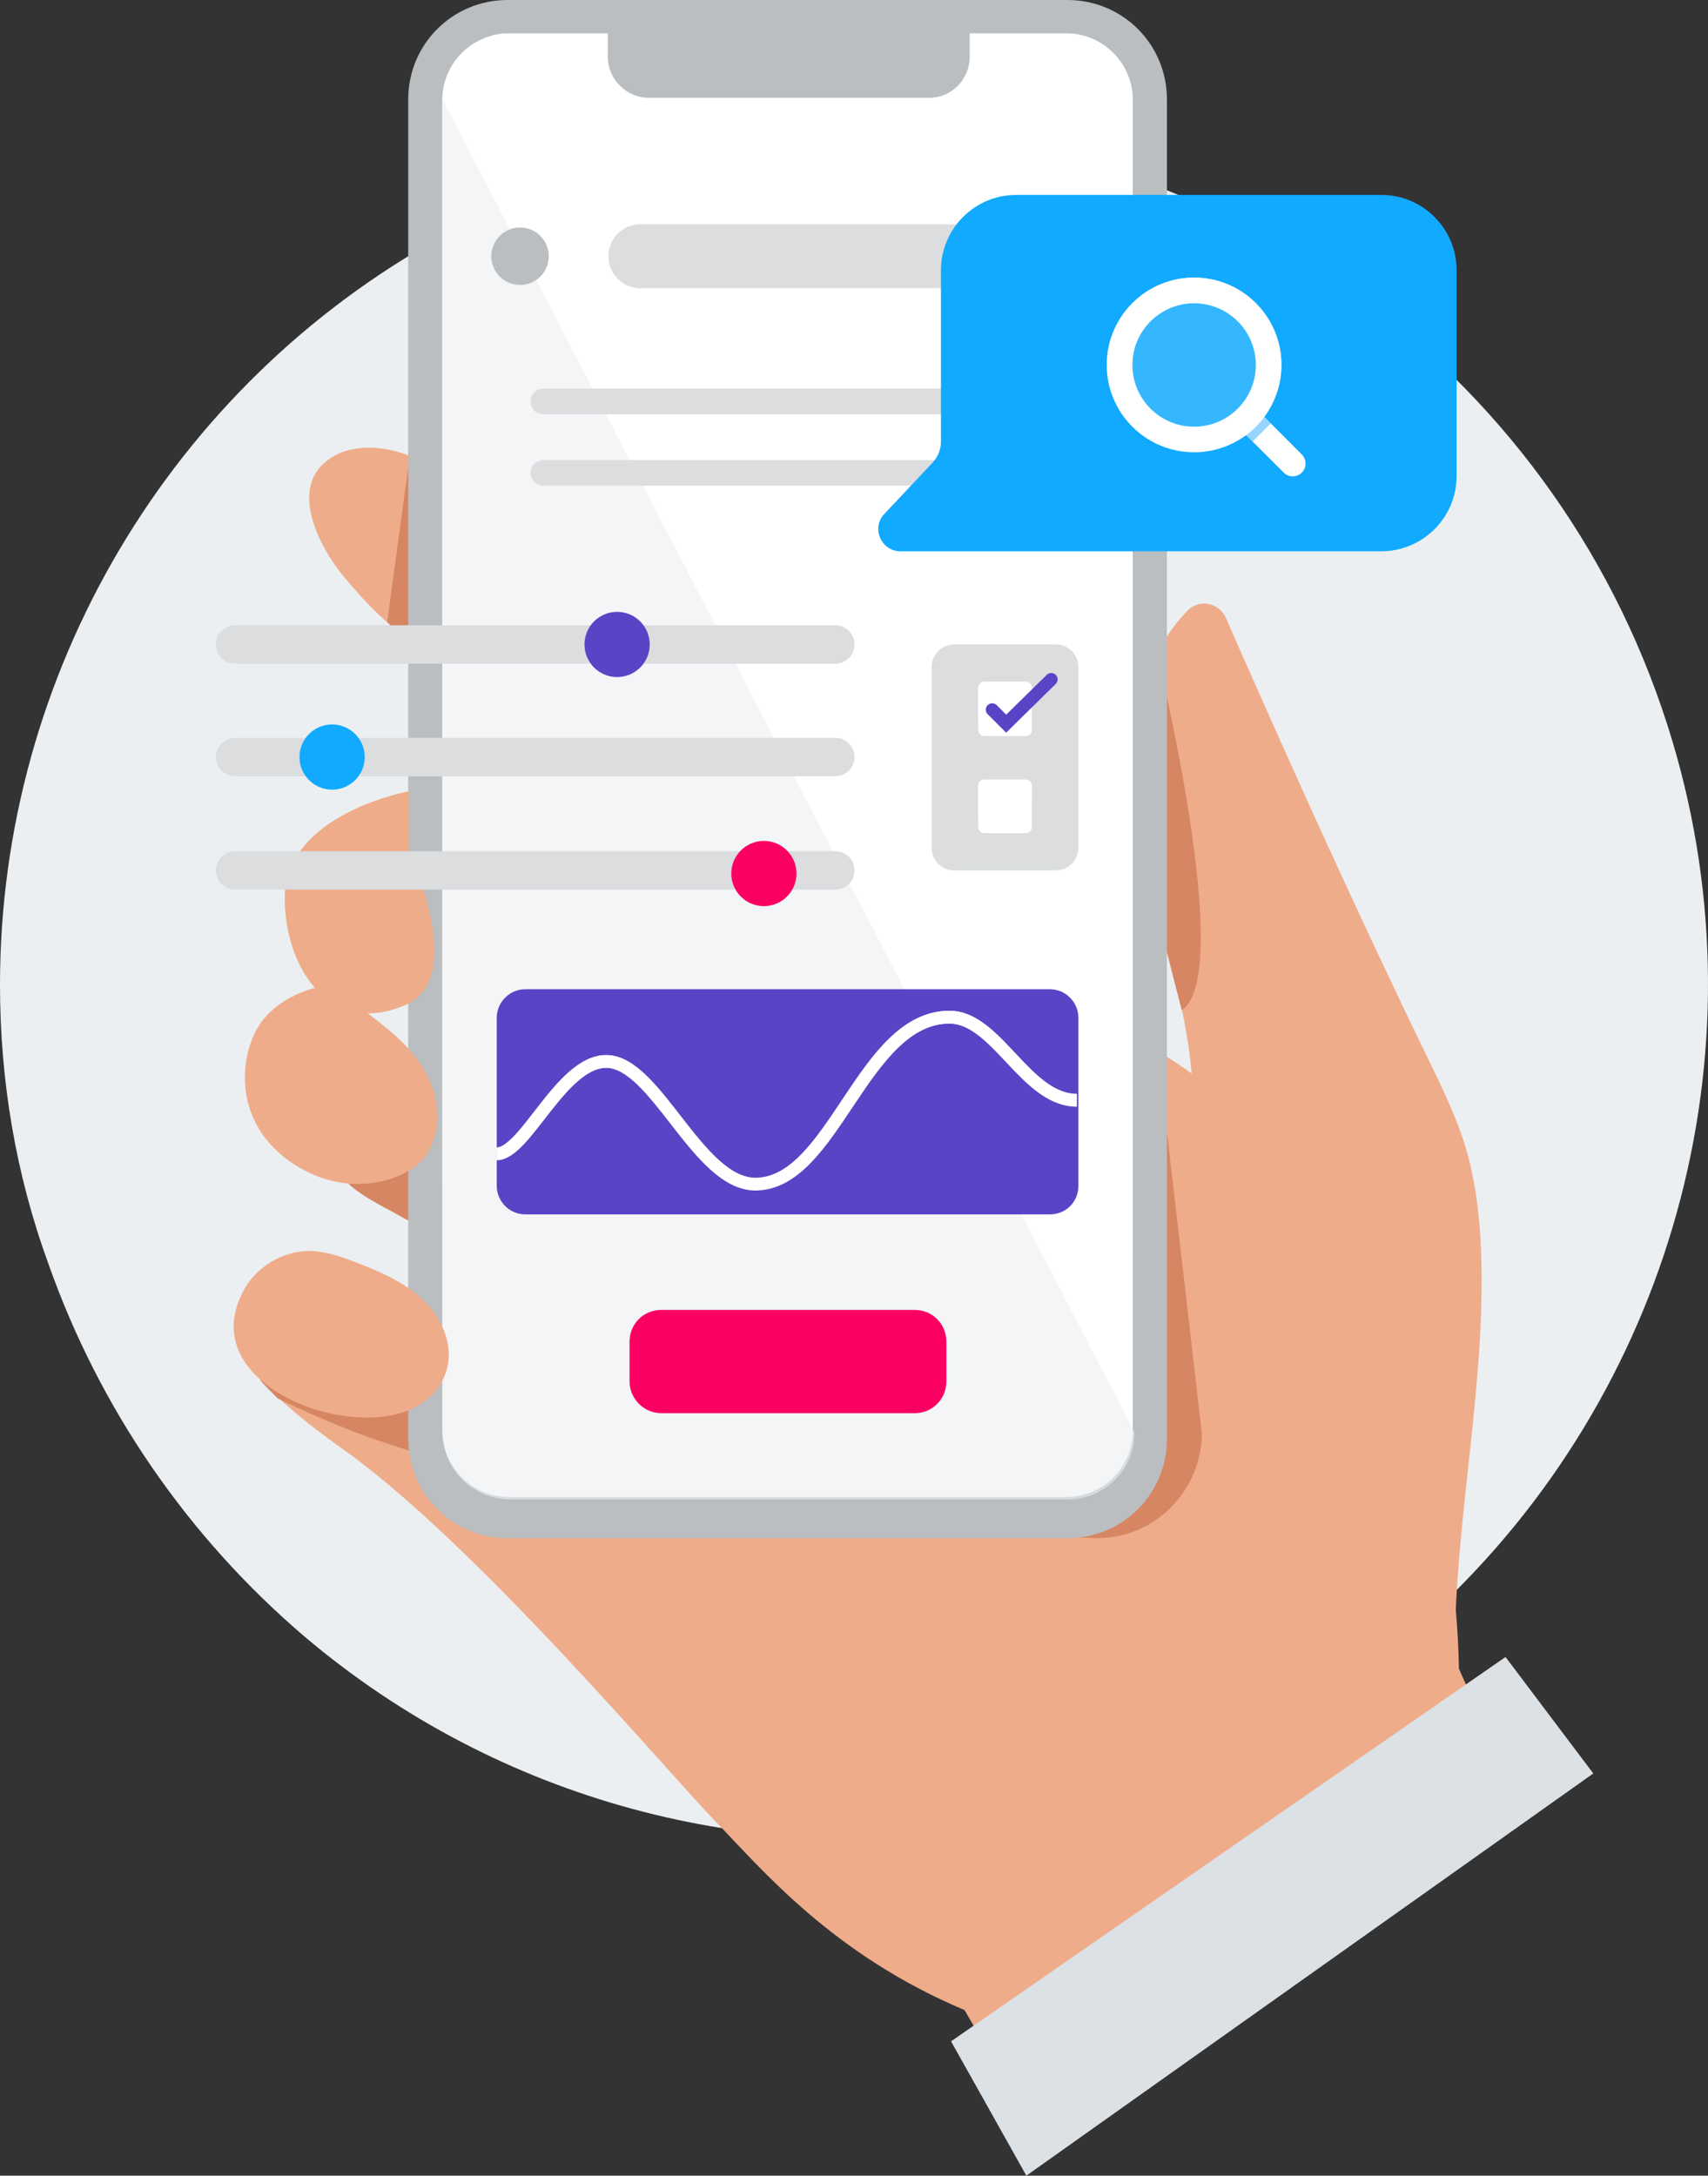 <svg width="267" height="340" viewBox="0 0 267 340" fill="none" xmlns="http://www.w3.org/2000/svg">
<rect x="0" y="0" width="267" height="340" fill="#333333" stroke="none"/>
<path d="M224.067 251.981C219.395 256.429 214.277 260.432 208.937 263.99C208.269 264.435 207.379 265.102 206.712 265.547C204.264 267.104 201.594 268.661 199.146 270.218C186.241 277.557 172.445 282.45 158.427 285.118C157.759 285.341 157.314 285.341 156.647 285.341C156.202 285.341 155.757 285.563 155.534 285.563C117.708 291.79 78.101 281.56 47.617 255.761C29.371 240.193 15.576 220.177 7.565 197.492C2.448 183.481 0 168.802 0 153.901C0 105.195 26.701 60.27 69.201 36.918C74.318 34.027 79.659 31.581 85.221 29.357C94.344 25.798 103.912 23.352 113.703 21.795C115.038 21.573 116.373 21.35 117.485 21.35C122.825 20.905 128.166 20.46 133.506 20.46C192.471 20.46 244.538 59.158 261.449 115.871C276.135 165.022 261.004 217.731 224.067 251.981Z" fill="#EBEFF1"/>
<path d="M227.823 268.53C225.759 244.868 232.072 221.206 231.586 197.545C231.465 191.478 230.858 185.289 229.158 179.465C227.702 174.611 225.395 169.879 223.21 165.389C212.527 143.426 201.601 119.279 191.646 96.588C190.554 94.161 187.519 93.555 185.698 95.375C183.755 97.316 182.177 99.622 180.963 102.049C175.743 112.363 176.836 124.739 179.385 136.146C181.935 147.43 185.941 158.594 186.426 170.121C187.276 190.021 181.935 210.164 187.033 229.336C192.011 248.508 208.278 264.889 227.823 268.53Z" fill="#EFAC8A"/>
<path d="M180.842 102.048C180.842 102.048 193.224 152.405 184.726 157.866L177.2 128.38L180.842 102.048Z" fill="#D68662"/>
<path d="M150.734 314.033L161.417 332.598L234.499 275.203C234.499 275.203 234.499 275.203 225.515 255.061C210.462 221.328 150.734 314.033 150.734 314.033Z" fill="#EFAC8A"/>
<path d="M53.979 90.4C57.986 95.132 59.564 96.467 64.177 100.471C68.062 103.868 72.311 107.145 77.409 107.873C78.866 108.115 80.444 107.994 81.537 107.145C82.751 106.295 83.236 104.596 83.479 103.14C84.572 93.19 75.346 78.508 67.212 72.926C62.963 70.014 56.043 68.679 51.673 71.591C45.117 75.838 49.488 85.06 53.979 90.4Z" fill="#EFAC8A"/>
<path d="M62.963 190.264C63.57 190.628 64.298 190.992 65.026 190.871C65.755 187.473 65.998 183.954 65.633 180.435C65.633 180.193 65.512 179.829 65.269 179.586C65.026 179.343 64.662 179.343 64.419 179.222C61.142 178.736 55.072 179.586 53.494 182.134C51.916 184.925 60.049 188.565 62.963 190.264Z" fill="#D68662"/>
<path d="M36.498 206.281C37.469 207.252 32.856 211.741 53.372 226.302C73.889 240.742 104.117 276.659 111.644 284.425C119.17 292.191 130.096 305.417 150.855 314.154C171.614 322.891 225.758 311.606 227.943 268.529C230.128 225.574 207.063 154.589 144.178 154.347C81.294 154.104 70.49 211.984 70.49 211.984L36.498 206.281Z" fill="#EFAC8A"/>
<path d="M64.056 71.228V100.471L60.535 97.195L64.056 71.228Z" fill="#D68662"/>
<path d="M64.056 220.236L40.626 215.625C41.112 216.231 41.719 216.838 42.326 217.445C42.69 217.809 43.054 218.173 43.418 218.537C47.425 220.478 51.795 222.42 56.651 224.24C59.686 225.332 62.599 226.303 65.391 227.152C65.027 226.181 64.663 225.089 64.299 223.633C64.177 222.298 64.056 221.206 64.056 220.236Z" fill="#D68662"/>
<path d="M64.056 123.647L60.535 128.501L64.056 133.233V123.647Z" fill="#D68662"/>
<path d="M148.67 319.008L235.349 258.944L249.067 277.145L160.446 340L148.67 319.008Z" fill="#DBE1E5"/>
<path d="M171.494 240.378L77.653 236.981L70.976 23.298C70.976 14.318 78.26 6.917 87.365 6.917L180.963 164.297L187.882 223.997C187.761 233.098 180.477 240.378 171.494 240.378Z" fill="#D68662"/>
<path d="M166.88 240.378H79.352C70.732 240.378 63.813 233.462 63.813 224.847V15.532C63.813 6.916 70.732 0 79.352 0H166.88C175.499 0 182.419 6.916 182.419 15.532V224.847C182.419 233.462 175.499 240.378 166.88 240.378Z" fill="#BABEC0"/>
<path d="M166.638 233.947H79.596C73.768 233.947 69.155 229.215 69.155 223.512V15.653C69.155 9.829 73.89 5.218 79.596 5.218H166.638C172.465 5.218 177.078 9.95 177.078 15.653V223.512C177.078 229.336 172.465 233.947 166.638 233.947Z" fill="white"/>
<path d="M166.638 233.947H79.596C73.768 233.947 69.155 229.215 69.155 223.512V15.653C69.155 9.829 73.89 5.218 79.596 5.218H166.638C172.465 5.218 177.078 9.95 177.078 15.653V223.512C177.078 229.336 172.465 233.947 166.638 233.947Z" fill="url(#paint0_linear_7561_19017)"/>
<path opacity="0.6" d="M167.002 234.311H79.717C73.89 234.311 69.155 229.579 69.155 223.755V15.532L177.321 223.755C177.443 229.579 172.708 234.311 167.002 234.311Z" fill="#EBEFF1"/>
<path d="M145.272 15.289H101.447C97.926 15.289 95.013 12.377 95.013 8.858V4.611H151.584V8.858C151.584 12.377 148.792 15.289 145.272 15.289Z" fill="#BABEC0"/>
<path d="M81.294 44.532C83.775 44.532 85.786 42.522 85.786 40.043C85.786 37.563 83.775 35.553 81.294 35.553C78.814 35.553 76.803 37.563 76.803 40.043C76.803 42.522 78.814 44.532 81.294 44.532Z" fill="#BABEC0"/>
<path d="M100.111 40.043H166.152" stroke="#DBDDDF" stroke-width="10" stroke-miterlimit="10" stroke-linecap="round"/>
<path d="M84.936 62.734H157.168" stroke="#DBDDDF" stroke-width="4" stroke-miterlimit="10" stroke-linecap="round"/>
<path d="M84.936 73.897H157.168" stroke="#DBDDDF" stroke-width="4" stroke-miterlimit="10" stroke-linecap="round"/>
<path d="M49.367 154.347C49.367 154.347 43.661 155.56 40.626 160.05C37.591 164.54 36.135 174.732 44.997 181.285C53.859 187.716 63.085 184.561 65.999 181.285C68.912 178.009 70.854 169.515 61.143 161.263C51.431 153.133 49.367 154.347 49.367 154.347Z" fill="#EFAC8A"/>
<path d="M63.935 123.647C63.935 123.647 44.511 127.166 44.511 140.393C44.511 151.313 51.673 162.234 63.449 157.016C73.161 152.648 63.935 133.233 63.935 133.233V123.647Z" fill="#EFAC8A"/>
<path d="M53.373 221.206C56.529 221.692 59.929 221.692 62.964 220.721C65.999 219.75 68.791 217.445 69.762 214.29C70.976 210.528 69.276 206.403 66.606 203.612C63.935 200.821 60.293 199.122 56.651 197.666C53.859 196.574 51.066 195.482 48.153 195.482C44.025 195.603 40.019 198.03 38.077 201.67C32.25 212.591 44.147 219.872 53.373 221.206Z" fill="#EFAC8A"/>
<path d="M103.389 220.842H142.965C145.757 220.842 147.942 218.658 147.942 215.867V209.679C147.942 206.888 145.757 204.704 142.965 204.704H103.389C100.597 204.704 98.411 206.888 98.411 209.679V215.867C98.411 218.537 100.597 220.842 103.389 220.842Z" fill="#FA0063"/>
<path d="M164.088 189.779H82.144C79.595 189.779 77.653 187.716 77.653 185.289V159.079C77.653 156.531 79.716 154.589 82.144 154.589H164.088C166.638 154.589 168.58 156.652 168.58 159.079V185.289C168.58 187.837 166.638 189.779 164.088 189.779Z" fill="#5944C6"/>
<path d="M77.652 180.314C82.144 180.314 87.728 165.874 94.769 165.874C102.539 165.874 109.094 185.046 118.078 185.046C130.339 185.046 134.831 158.958 148.428 158.958C155.833 158.958 160.325 171.941 168.337 171.941" stroke="white" stroke-width="2" stroke-miterlimit="10"/>
<path d="M77.652 180.314C82.144 180.314 87.728 165.874 94.769 165.874C102.539 165.874 109.094 185.046 118.078 185.046C130.339 185.046 134.831 158.958 148.428 158.958C155.833 158.958 160.325 171.941 168.337 171.941" stroke="url(#paint1_linear_7561_19017)" stroke-width="2" stroke-miterlimit="10"/>
<path d="M36.741 100.714H130.582" stroke="#DBDDDF" stroke-width="6" stroke-miterlimit="10" stroke-linecap="round"/>
<path d="M36.741 118.308H130.582" stroke="#DBDDDF" stroke-width="6" stroke-miterlimit="10" stroke-linecap="round"/>
<path d="M36.741 136.024H130.582" stroke="#DBDDDF" stroke-width="6" stroke-miterlimit="10" stroke-linecap="round"/>
<path d="M96.469 105.81C99.285 105.81 101.568 103.528 101.568 100.714C101.568 97.899 99.285 95.617 96.469 95.617C93.653 95.617 91.37 97.899 91.37 100.714C91.37 103.528 93.653 105.81 96.469 105.81Z" fill="#5944C6"/>
<path d="M51.916 123.405C54.732 123.405 57.015 121.123 57.015 118.308C57.015 115.494 54.732 113.212 51.916 113.212C49.1 113.212 46.817 115.494 46.817 118.308C46.817 121.123 49.1 123.405 51.916 123.405Z" fill="#11AAFF"/>
<path d="M119.414 141.606C122.23 141.606 124.512 139.324 124.512 136.51C124.512 133.695 122.23 131.413 119.414 131.413C116.598 131.413 114.315 133.695 114.315 136.51C114.315 139.324 116.598 141.606 119.414 141.606Z" fill="#FA0063"/>
<path d="M165.059 136.024H149.156C147.213 136.024 145.635 134.447 145.635 132.505V104.233C145.635 102.291 147.213 100.714 149.156 100.714H165.059C167.001 100.714 168.58 102.291 168.58 104.233V132.384C168.58 134.447 167.001 136.024 165.059 136.024Z" fill="#DBDDDF"/>
<path d="M153.89 121.827H160.324C160.931 121.827 161.296 122.313 161.296 122.798V129.229C161.296 129.836 160.81 130.2 160.324 130.2H153.89C153.283 130.2 152.919 129.714 152.919 129.229V122.798C152.919 122.313 153.283 121.827 153.89 121.827Z" fill="white"/>
<path d="M153.89 121.827H160.324C160.931 121.827 161.296 122.313 161.296 122.798V129.229C161.296 129.836 160.81 130.2 160.324 130.2H153.89C153.283 130.2 152.919 129.714 152.919 129.229V122.798C152.919 122.313 153.283 121.827 153.89 121.827Z" fill="url(#paint2_linear_7561_19017)"/>
<path d="M153.89 106.538H160.324C160.931 106.538 161.296 107.024 161.296 107.509V114.061C161.296 114.668 160.81 115.032 160.324 115.032H153.89C153.283 115.032 152.919 114.547 152.919 114.061V107.63C152.919 107.024 153.283 106.538 153.89 106.538Z" fill="white"/>
<path d="M153.89 106.538H160.324C160.931 106.538 161.296 107.024 161.296 107.509V114.061C161.296 114.668 160.81 115.032 160.324 115.032H153.89C153.283 115.032 152.919 114.547 152.919 114.061V107.63C152.919 107.024 153.283 106.538 153.89 106.538Z" fill="url(#paint3_linear_7561_19017)"/>
<path d="M155.104 110.906L157.289 113.091L164.33 106.174" stroke="#5944C6" stroke-width="2" stroke-miterlimit="10" stroke-linecap="round"/>
<path d="M147.092 42.227V69.044C147.092 70.257 146.607 71.349 145.878 72.198L138.23 80.328C136.167 82.513 137.745 86.153 140.78 86.153H147.092H215.925C222.359 86.153 227.701 80.935 227.701 74.383V42.227C227.701 35.796 222.481 30.457 215.925 30.457H158.868C152.313 30.457 147.092 35.796 147.092 42.227Z" fill="#11AAFF"/>
<g opacity="0.15">
<path d="M186.668 68.68C193.104 68.68 198.322 63.465 198.322 57.031C198.322 50.598 193.104 45.382 186.668 45.382C180.231 45.382 175.013 50.598 175.013 57.031C175.013 63.465 180.231 68.68 186.668 68.68Z" fill="white"/>
<path d="M186.668 68.68C193.104 68.68 198.322 63.465 198.322 57.031C198.322 50.598 193.104 45.382 186.668 45.382C180.231 45.382 175.013 50.598 175.013 57.031C175.013 63.465 180.231 68.68 186.668 68.68Z" fill="url(#paint4_linear_7561_19017)"/>
</g>
<path d="M194.923 65.282L202.086 72.441" stroke="white" stroke-width="4" stroke-miterlimit="10" stroke-linecap="round"/>
<path d="M194.923 65.282L202.086 72.441" stroke="url(#paint5_linear_7561_19017)" stroke-width="4" stroke-miterlimit="10" stroke-linecap="round"/>
<path d="M194.923 65.282L197.23 67.588" stroke="#97D4FF" stroke-width="4" stroke-miterlimit="10"/>
<path d="M186.668 68.68C193.104 68.68 198.322 63.465 198.322 57.031C198.322 50.598 193.104 45.382 186.668 45.382C180.231 45.382 175.013 50.598 175.013 57.031C175.013 63.465 180.231 68.68 186.668 68.68Z" stroke="white" stroke-width="4" stroke-miterlimit="10" stroke-linecap="round"/>
<path d="M186.668 68.68C193.104 68.68 198.322 63.465 198.322 57.031C198.322 50.598 193.104 45.382 186.668 45.382C180.231 45.382 175.013 50.598 175.013 57.031C175.013 63.465 180.231 68.68 186.668 68.68Z" stroke="url(#paint6_linear_7561_19017)" stroke-width="4" stroke-miterlimit="10" stroke-linecap="round"/>
<defs>
<linearGradient id="paint0_linear_7561_19017" x1="123.117" y1="5.218" x2="123.117" y2="233.947" gradientUnits="userSpaceOnUse">
<stop stop-color="white"/>
<stop offset="1" stop-color="white" stop-opacity="0"/>
</linearGradient>
<linearGradient id="paint1_linear_7561_19017" x1="122.995" y1="158.958" x2="122.995" y2="185.046" gradientUnits="userSpaceOnUse">
<stop stop-color="white"/>
<stop offset="1" stop-color="white" stop-opacity="0"/>
</linearGradient>
<linearGradient id="paint2_linear_7561_19017" x1="157.107" y1="121.827" x2="157.107" y2="130.2" gradientUnits="userSpaceOnUse">
<stop stop-color="white"/>
<stop offset="1" stop-color="white" stop-opacity="0"/>
</linearGradient>
<linearGradient id="paint3_linear_7561_19017" x1="157.107" y1="106.538" x2="157.107" y2="115.032" gradientUnits="userSpaceOnUse">
<stop stop-color="white"/>
<stop offset="1" stop-color="white" stop-opacity="0"/>
</linearGradient>
<linearGradient id="paint4_linear_7561_19017" x1="186.668" y1="45.382" x2="186.668" y2="68.68" gradientUnits="userSpaceOnUse">
<stop stop-color="white"/>
<stop offset="1" stop-color="white" stop-opacity="0"/>
</linearGradient>
<linearGradient id="paint5_linear_7561_19017" x1="198.505" y1="65.282" x2="198.505" y2="72.441" gradientUnits="userSpaceOnUse">
<stop stop-color="white"/>
<stop offset="1" stop-color="white" stop-opacity="0"/>
</linearGradient>
<linearGradient id="paint6_linear_7561_19017" x1="186.668" y1="45.382" x2="186.668" y2="68.68" gradientUnits="userSpaceOnUse">
<stop stop-color="white"/>
<stop offset="1" stop-color="white" stop-opacity="0"/>
</linearGradient>
</defs>
</svg>
